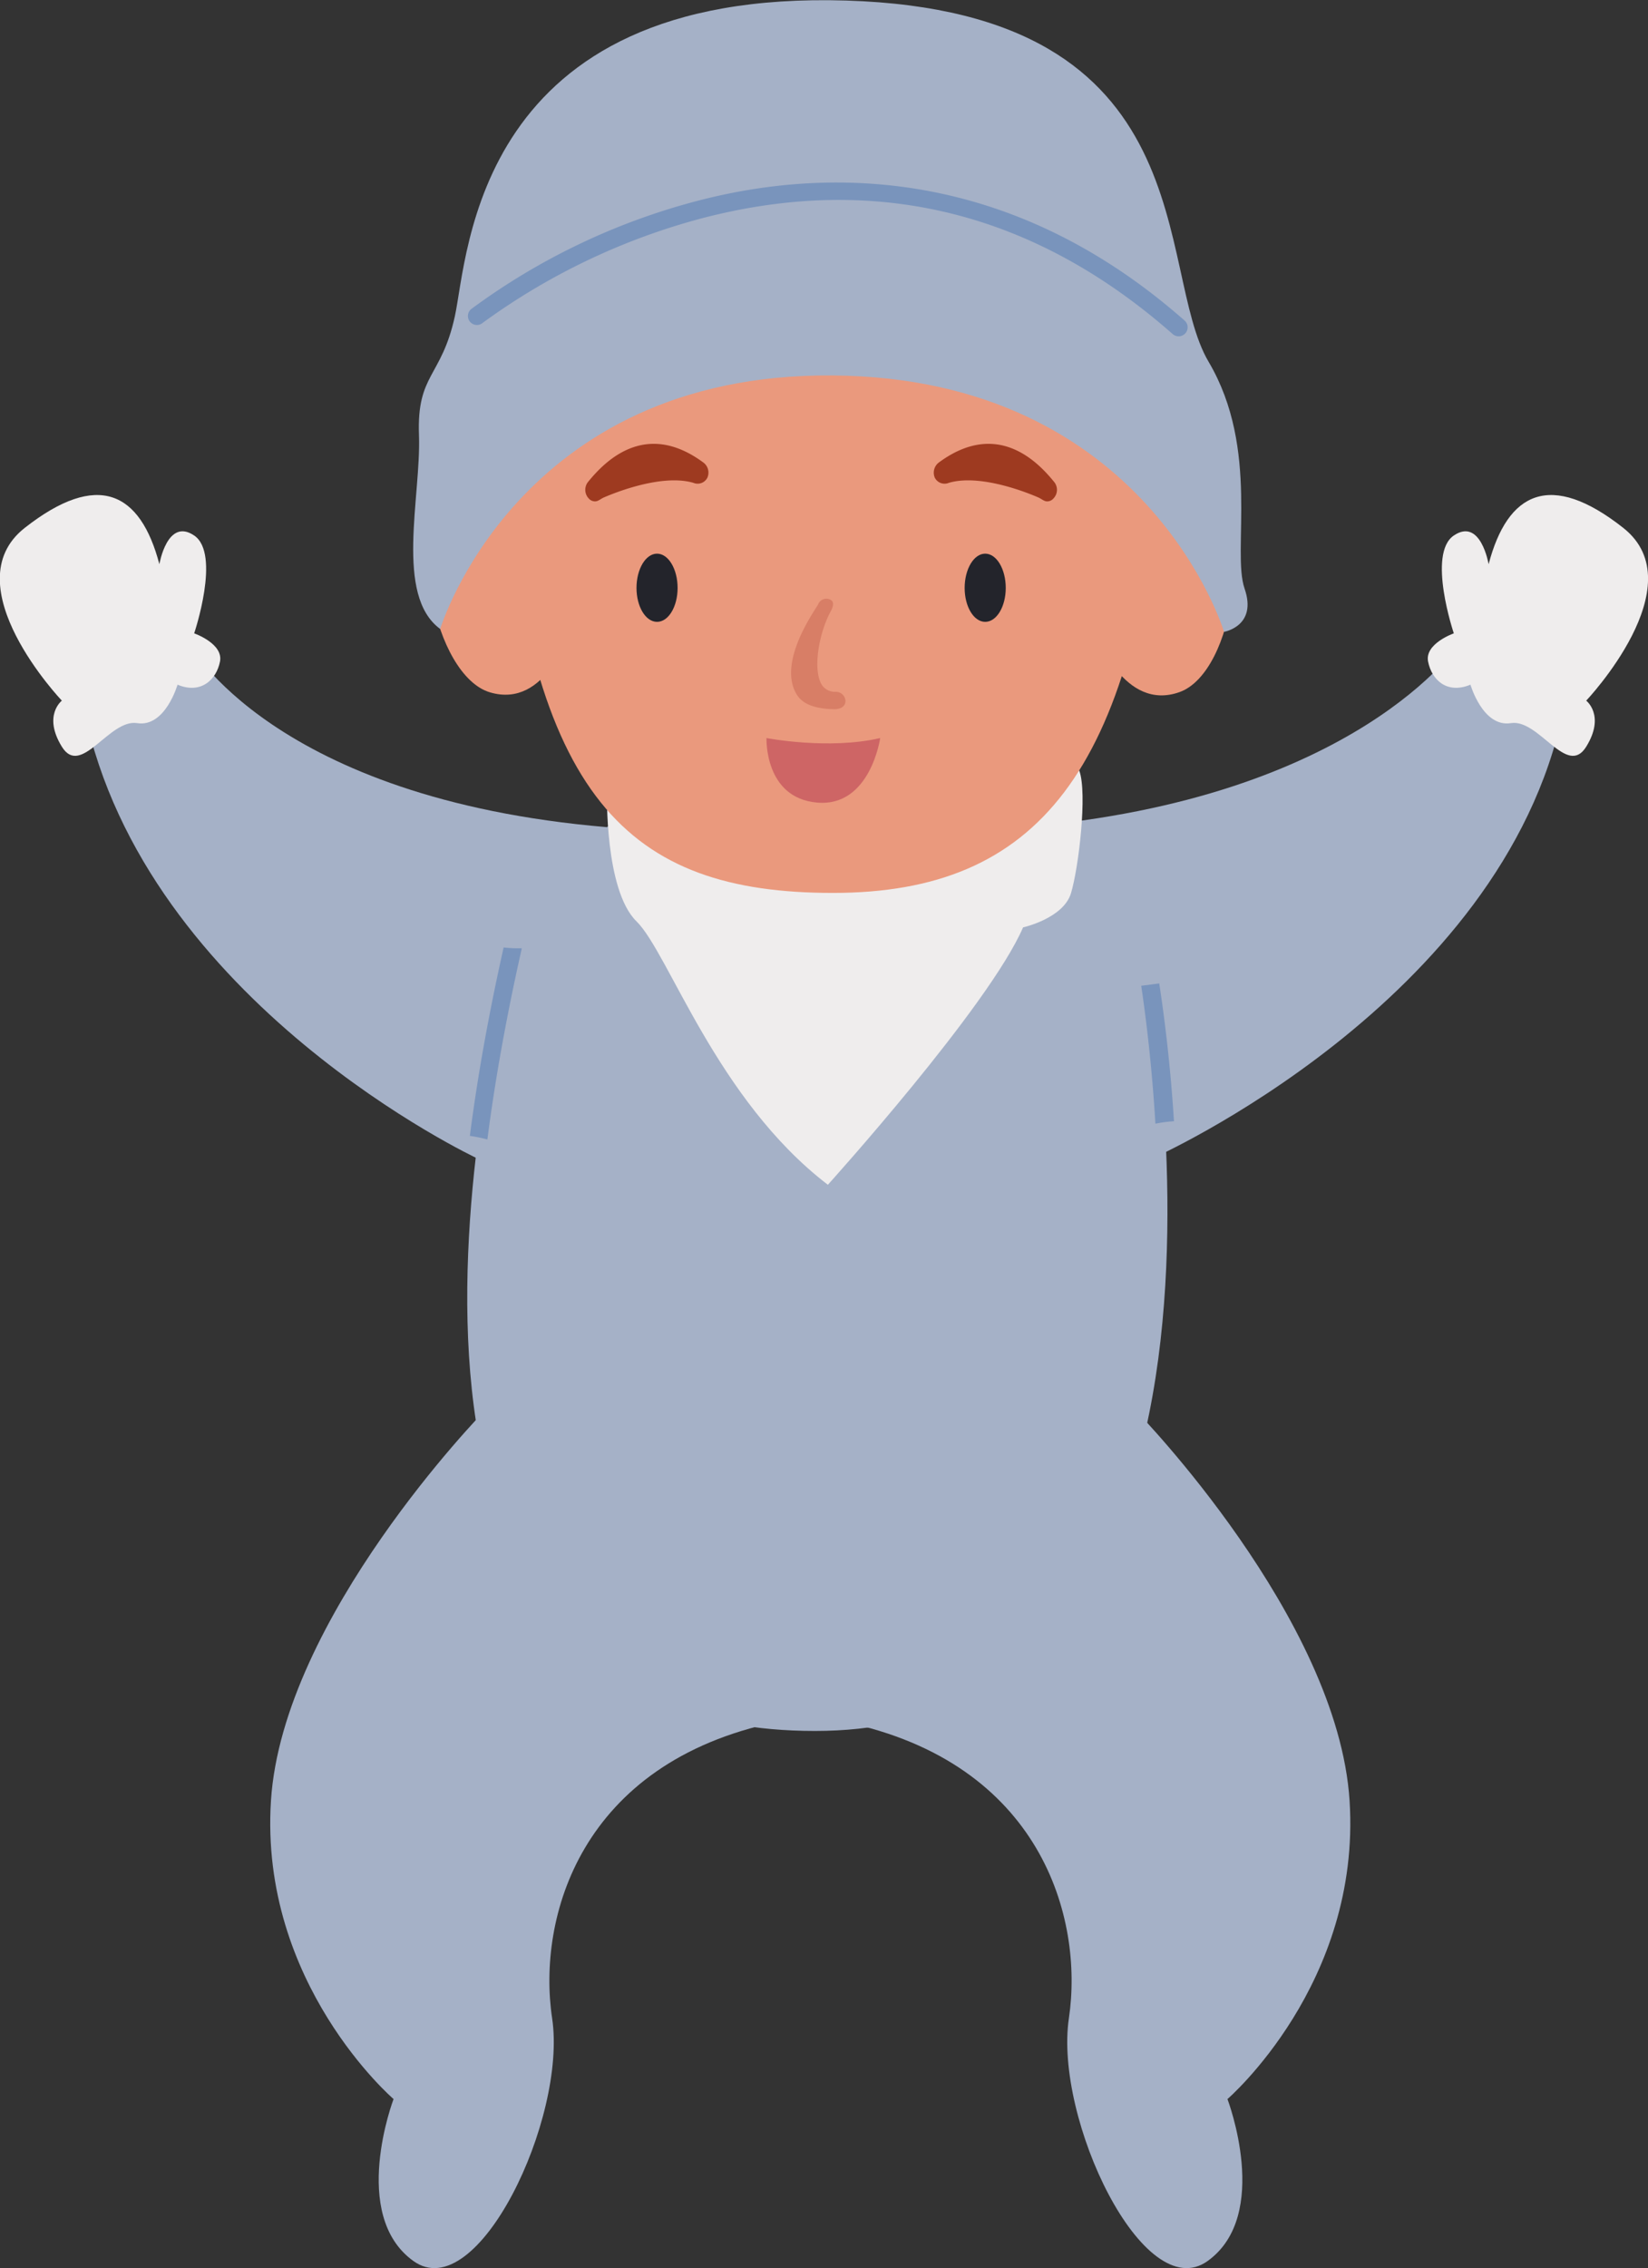 <?xml version="1.0" encoding="UTF-8"?>
<svg xmlns="http://www.w3.org/2000/svg" id="Layer_1" data-name="Layer 1" viewBox="0 0 240.61 331">
  <rect x="0" y="0" width="240.61" height="331" fill="#333333" stroke="none"/>
  <defs>
    <style>.cls-1{fill:#a5b1c7;}.cls-2{fill:#efeded;}.cls-3{fill:#7994bc;}.cls-4{fill:#ea997d;}.cls-5{fill:#23242b;}.cls-6{fill:#d87e66;}.cls-7{fill:#9e3a20;}.cls-8{fill:#ce6565;}</style>
  </defs>
  <path class="cls-1" d="M280.25,220.94s-34.94,7.76-39.48,27.87-26.38,114.8,44,114.8,48.13-113.94,48.13-113.94S332,226,280.25,220.94Z" transform="translate(-165.79 -111)"/>
  <path class="cls-1" d="M236.35,317.09s-29.29,30-31,56.7,17.9,43.54,17.9,43.54-6.45,16.91,2.89,23.63,22.45-20.79,20.26-35.43,4.08-37.26,32.76-43.23C279.12,362.3,277,323.21,236.35,317.09Z" transform="translate(-165.79 -111)"/>
  <path class="cls-1" d="M331.83,317.09s29.29,30,31,56.7S345,417.33,345,417.33s6.46,16.91-2.89,23.63-22.44-20.79-20.26-35.43-4.07-37.26-32.75-43.23C289.06,362.3,291.18,323.21,331.83,317.09Z" transform="translate(-165.79 -111)"/>
  <path class="cls-1" d="M193.38,204.94s12.19,22.62,61,26.77l-18.88,48.36S187,257.4,178.12,214.86Z" transform="translate(-165.79 -111)"/>
  <path class="cls-2" d="M191.71,210.92s-1.8,6.26-5.89,5.61-8.19,8-11,3.44,0-6.72,0-6.72-16.06-16.87-5.41-25.22,16.87-5.27,19.65,5.31c0,0,1.15-6.85,5.08-4.19s0,14.28,0,14.28,4.28,1.49,3.77,4.11S195.15,212.36,191.71,210.92Z" transform="translate(-165.79 -111)"/>
  <path class="cls-1" d="M378.82,204.94S364,227.56,315.16,231.71L334,280.07s51.19-22.67,60-65.21Z" transform="translate(-165.79 -111)"/>
  <path class="cls-2" d="M380.48,210.92s1.8,6.26,5.9,5.61,8.18,8,11,3.44,0-6.72,0-6.72,16-16.87,5.4-25.22-16.87-5.27-19.65,5.31c0,0-1.15-6.85-5.08-4.19s0,14.28,0,14.28-4.27,1.49-3.76,4.11S377,212.36,380.48,210.92Z" transform="translate(-165.79 -111)"/>
  <path class="cls-3" d="M239.32,249.27q-3.28,14.64-4.93,27.5a20.37,20.37,0,0,1,2.56.52q1.67-13,5-27.79l0-.12A18.16,18.16,0,0,1,239.32,249.27Z" transform="translate(-165.79 -111)"/>
  <path class="cls-3" d="M332.41,254.86c.66,4.44,1.56,11.57,2.07,20.13a18.6,18.6,0,0,1,2.71-.36c-.53-8.5-1.46-15.61-2.15-20.11Z" transform="translate(-165.79 -111)"/>
  <path class="cls-2" d="M254.41,226.46s-.38,14.42,4.31,19,11.67,26,27.94,38.44c0,0,23.49-26,28.5-37.56,0,0,5.89-1.31,7-5s2.41-14.57,1.21-17.87S253.46,215.21,254.41,226.46Z" transform="translate(-165.79 -111)"/>
  <path class="cls-4" d="M335.52,176.9c-4.06,46.72-18.2,64.41-48.13,64.41S243,227.52,239.17,176.9c-2.86-37.38,18.36-60.5,48.18-60.5S338.9,138.09,335.52,176.9Z" transform="translate(-165.79 -111)"/>
  <path class="cls-5" d="M312.63,196.8c0,2.73-1.33,4.95-3,4.95s-3-2.22-3-4.95,1.33-5,3-5S312.63,194.06,312.63,196.8Z" transform="translate(-165.79 -111)"/>
  <path class="cls-6" d="M287.54,214.5c-2.5-.06-4.48-.61-5.41-2.12-2.9-4.69,2.6-12.25,3.11-13.18a1.28,1.28,0,0,1,1.68-.73c.79.29.49,1.14.14,1.78-1.68,3.05-2.73,8.69-1.18,10.84a2.3,2.3,0,0,0,1.93.87,1.4,1.4,0,0,1,1.42,1.38C289.17,214.57,287.58,214.51,287.54,214.5Z" transform="translate(-165.79 -111)"/>
  <path class="cls-7" d="M318.67,184.17a1.2,1.2,0,0,0,.93-.43,1.81,1.81,0,0,0,.11-2.39c-2.38-2.93-8.27-9.12-16.77-2.91a1.86,1.86,0,0,0-.67,2.27,1.6,1.6,0,0,0,2.06.75c5.11-1.48,13,2.12,13.11,2.16C317.94,183.87,318.26,184.17,318.67,184.17Z" transform="translate(-165.79 -111)"/>
  <path class="cls-5" d="M258.72,196.8c0,2.73,1.33,4.95,3,4.95s3-2.22,3-4.95-1.33-5-3-5S258.72,194.06,258.72,196.8Z" transform="translate(-165.79 -111)"/>
  <path class="cls-7" d="M252.67,184.17a1.23,1.23,0,0,1-.93-.43,1.84,1.84,0,0,1-.11-2.39c2.39-2.93,8.27-9.12,16.77-2.91a1.84,1.84,0,0,1,.67,2.27,1.59,1.59,0,0,1-2.05.75c-5.11-1.48-13,2.12-13.12,2.16C253.4,183.87,253.09,184.17,252.67,184.17Z" transform="translate(-165.79 -111)"/>
  <path class="cls-8" d="M277.7,218.71s9.06,1.75,16.6,0c0,0-1.43,10.08-9.19,9.42S277.7,218.71,277.7,218.71Z" transform="translate(-165.79 -111)"/>
  <path class="cls-4" d="M328.7,189.38s3.25-6.89,12.05-4.83c8.5,2,5.39,24.54-2.74,27.45s-12.07-8.32-12.07-8.32Z" transform="translate(-165.79 -111)"/>
  <path class="cls-4" d="M245.35,188.93s-3.63-6.69-12.3-4.14c-8.38,2.47-4,24.8,4.28,27.25s11.59-9,11.59-9Z" transform="translate(-165.79 -111)"/>
  <path class="cls-1" d="M230.06,202.79s11.26-37.36,57.29-37,57.15,37.42,57.15,37.42,4.9-.82,3-6.31,2.3-20.3-5.24-33.08c-8-13.48,0-51.1-52.9-52.74-54.22-1.68-55.2,37.1-57.16,46.07s-5.57,8.36-5.24,17.34S223.37,197.89,230.06,202.79Z" transform="translate(-165.79 -111)"/>
  <path class="cls-3" d="M337.86,160.08a1.31,1.31,0,0,1-.86-.33c-20.19-17.78-43.24-23.49-68.52-16.95a96.07,96.07,0,0,0-32.22,15.32,1.31,1.31,0,1,1-1.63-2.05,96.84,96.84,0,0,1,33.11-15.79c18-4.68,44.95-5.44,71,17.5a1.31,1.31,0,0,1,.12,1.85A1.3,1.3,0,0,1,337.86,160.08Z" transform="translate(-165.79 -111)"/>
</svg>